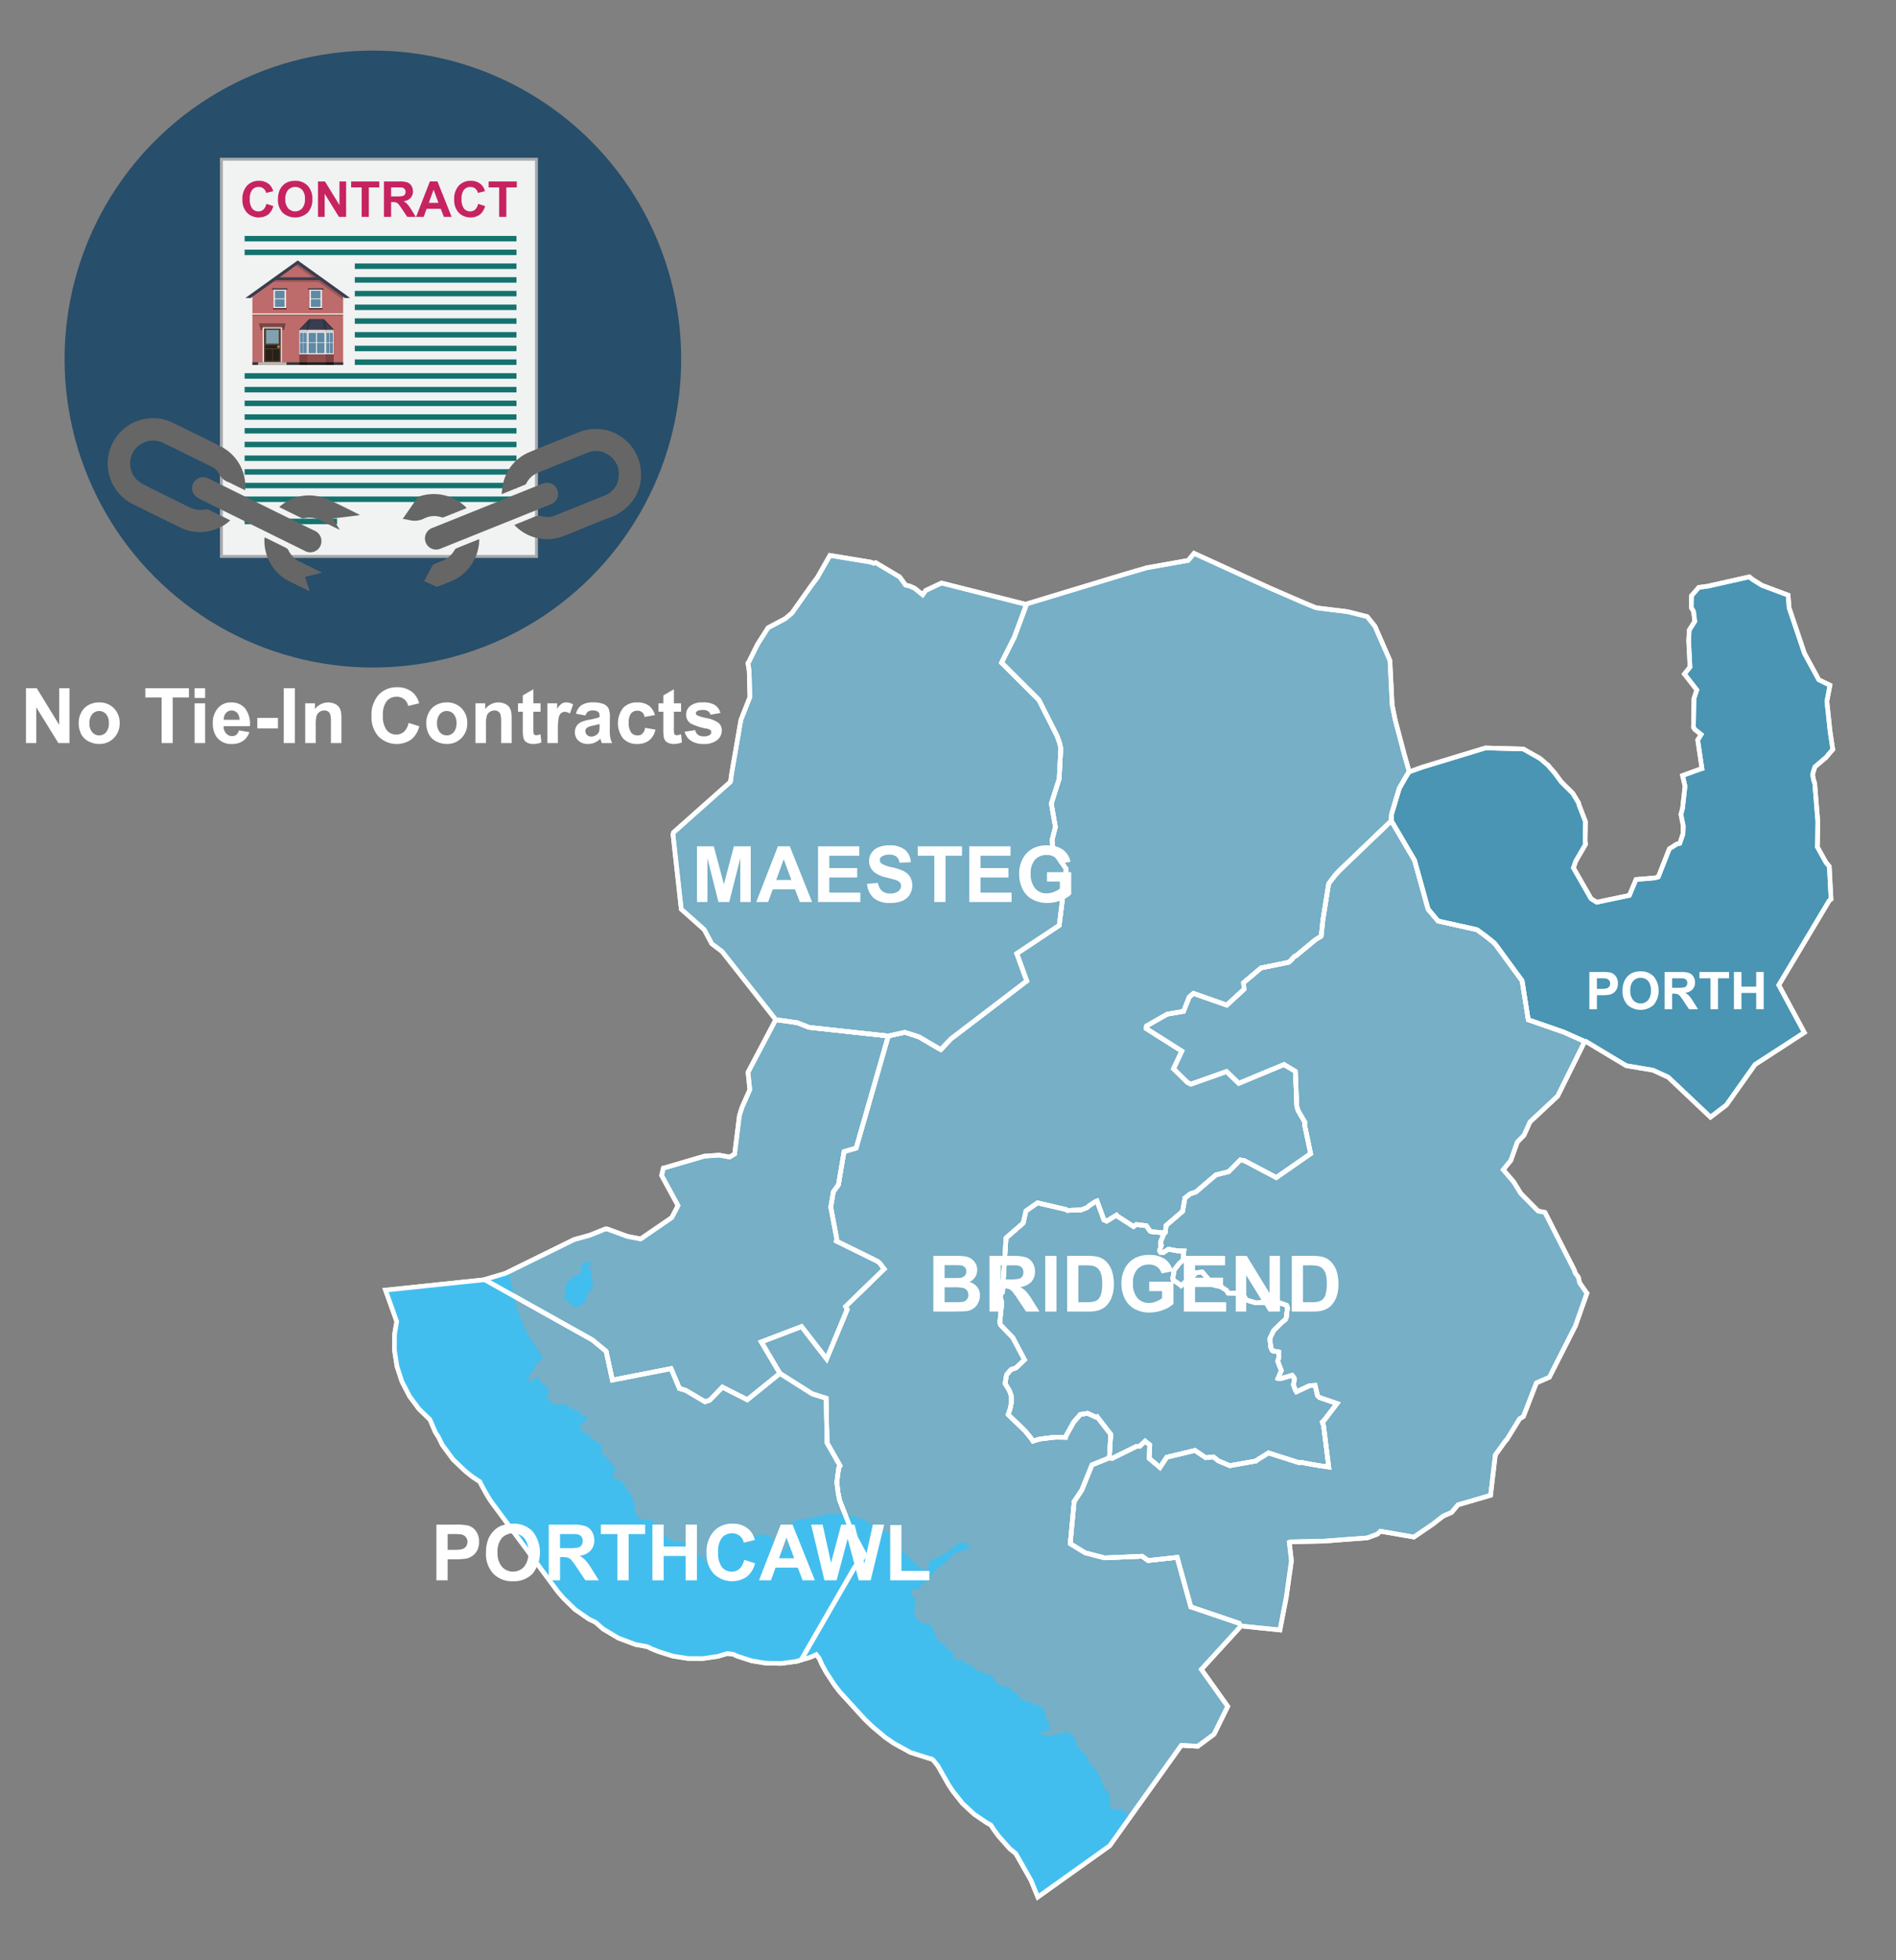 <svg xmlns="http://www.w3.org/2000/svg" xmlns:xlink="http://www.w3.org/1999/xlink" width="300" height="310" viewBox="0 0 300 310"><rect x="0" y="0" width="300" height="310" fill="#808080" stroke="none"/><defs><style>.cls-1,.cls-2,.cls-39{fill:none;}.cls-2{clip-rule:evenodd;}.cls-3{fill:#274e6a;}.cls-4{clip-path:url(#clip-path);}.cls-5{fill:#a7a9ac;}.cls-6{fill:#f1f2f2;}.cls-7{fill:#14736e;}.cls-8{fill:#c62360;}.cls-9{fill:#bd6b6b;}.cls-10,.cls-13,.cls-15,.cls-22,.cls-9{fill-rule:evenodd;}.cls-10{fill:#303838;}.cls-11{fill:#f3ecde;}.cls-12,.cls-13{opacity:0.2;}.cls-14,.cls-15{fill:#3a3d4e;}.cls-16{fill:#724944;}.cls-17{fill:#fff;}.cls-18{fill:#4e3f32;}.cls-19{fill:#81a1ae;}.cls-20{fill:#272019;}.cls-21{fill:#c87e2c;}.cls-22{fill:#c0b9ad;}.cls-23{fill:#683a2d;}.cls-24,.cls-25,.cls-34{fill:#542727;}.cls-24,.cls-26{opacity:0.6;}.cls-25,.cls-27{opacity:0.4;}.cls-28{fill:#cfcfcf;}.cls-29{fill:#dadada;}.cls-30{fill:#e6e6e6;}.cls-31{fill:#f2f2f2;}.cls-32{fill:#5f8aa5;}.cls-33{clip-path:url(#clip-path-2);}.cls-35{fill:#666;}.cls-36{fill:#76afc6;}.cls-36,.cls-37,.cls-39{stroke:#fff;stroke-miterlimit:10;stroke-width:0.723px;}.cls-37{fill:#4995b3;}.cls-38{fill:#42beee;}.cls-40{isolation:isolate;}</style><clipPath id="clip-path"><circle class="cls-1" cx="59.001" cy="56.782" r="48.782"/></clipPath><clipPath id="clip-path-2"><polygon class="cls-2" points="52.878 52.172 47.283 52.172 48.906 50.476 51.256 50.476 52.878 52.172"/></clipPath></defs><g id="Text"><circle class="cls-3" cx="59.001" cy="56.782" r="48.782"/><g class="cls-4"><rect class="cls-5" x="28.313" y="31.43" width="63.289" height="50.319" transform="translate(3.368 116.548) rotate(-90)"/><rect class="cls-6" x="35.262" y="25.408" width="49.392" height="62.362" transform="translate(119.916 113.179) rotate(180)"/><rect class="cls-7" x="56.141" y="41.667" width="25.577" height="0.867"/><rect class="cls-7" x="56.141" y="43.833" width="25.577" height="0.867"/><rect class="cls-7" x="56.141" y="46" width="25.577" height="0.867"/><rect class="cls-7" x="56.141" y="48.166" width="25.577" height="0.867"/><rect class="cls-7" x="38.706" y="82.026" width="14.631" height="0.867"/><rect class="cls-7" x="56.141" y="50.343" width="25.577" height="0.867"/><rect class="cls-7" x="56.141" y="52.51" width="25.577" height="0.867"/><rect class="cls-7" x="56.141" y="54.676" width="25.577" height="0.867"/><rect class="cls-7" x="56.141" y="56.843" width="25.577" height="0.867"/><rect class="cls-7" x="38.706" y="59.02" width="43.012" height="0.867"/><rect class="cls-7" x="38.706" y="61.186" width="43.012" height="0.867"/><rect class="cls-7" x="38.706" y="63.353" width="43.012" height="0.867"/><rect class="cls-7" x="38.706" y="65.519" width="43.012" height="0.867"/><rect class="cls-7" x="38.706" y="37.312" width="43.012" height="0.867"/><rect class="cls-7" x="38.706" y="39.479" width="43.012" height="0.867"/><rect class="cls-7" x="38.706" y="67.696" width="43.012" height="0.867"/><rect class="cls-7" x="38.706" y="69.862" width="43.012" height="0.867"/><rect class="cls-7" x="38.706" y="72.029" width="43.012" height="0.867"/><rect class="cls-7" x="38.706" y="74.196" width="43.012" height="0.867"/><rect class="cls-7" x="38.706" y="76.351" width="43.012" height="0.867"/><rect class="cls-7" x="38.706" y="78.518" width="43.012" height="0.867"/><path class="cls-8" d="M42.144,32.238l1.098.348a2.468,2.468,0,0,1-.84,1.364,2.644,2.644,0,0,1-3.326-.317,2.921,2.921,0,0,1-.719-2.087,3.068,3.068,0,0,1,.723-2.175,2.48,2.48,0,0,1,1.901-.774,2.335,2.335,0,0,1,1.672.608,2.206,2.206,0,0,1,.573,1.032l-1.121.268a1.157,1.157,0,0,0-1.182-.94,1.278,1.278,0,0,0-1.012.447,2.197,2.197,0,0,0-.388,1.45,2.353,2.353,0,0,0,.382,1.515,1.243,1.243,0,0,0,.995.451,1.134,1.134,0,0,0,.776-.287A1.67,1.67,0,0,0,42.144,32.238Z"/><path class="cls-8" d="M43.983,31.53a3.567,3.567,0,0,1,.256-1.438,2.658,2.658,0,0,1,.522-.768,2.183,2.183,0,0,1,.725-.505,3.086,3.086,0,0,1,1.209-.222,2.633,2.633,0,0,1,1.983.768,2.951,2.951,0,0,1,.743,2.139,2.938,2.938,0,0,1-.738,2.125,2.948,2.948,0,0,1-3.962.004A2.897,2.897,0,0,1,43.983,31.53Zm1.166-.038a2.1,2.1,0,0,0,.44,1.444,1.512,1.512,0,0,0,2.228.004,2.142,2.142,0,0,0,.435-1.464,2.103,2.103,0,0,0-.423-1.438,1.566,1.566,0,0,0-2.251.005A2.117,2.117,0,0,0,45.149,31.492Z"/><path class="cls-8" d="M50.317,34.299V28.692h1.101l2.296,3.744V28.692h1.052v5.607H53.63l-2.26-3.657v3.657Z"/><path class="cls-8" d="M57.226,34.299V29.64H55.562v-.948h4.457V29.64h-1.66v4.659Z"/><path class="cls-8" d="M60.753,34.299V28.692h2.383a4.05,4.05,0,0,1,1.306.151,1.286,1.286,0,0,1,.652.537,1.617,1.617,0,0,1,.245.884,1.498,1.498,0,0,1-.371,1.042,1.78,1.78,0,0,1-1.109.518,2.624,2.624,0,0,1,.606.471,6.387,6.387,0,0,1,.645.91l.684,1.094H64.439l-.818-1.22a7.853,7.853,0,0,0-.597-.825.887.887,0,0,0-.34-.233,1.878,1.878,0,0,0-.57-.062h-.23v2.341Zm1.132-3.236h.838a4.341,4.341,0,0,0,1.018-.068.613.613,0,0,0,.317-.237.734.734,0,0,0,.114-.421.673.673,0,0,0-.15-.457.693.693,0,0,0-.427-.22q-.138-.019-.826-.02h-.884Z"/><path class="cls-8" d="M71.463,34.299H70.231l-.489-1.273H67.5l-.463,1.273H65.836l2.185-5.607h1.197Zm-2.085-2.219L68.606,30l-.758,2.081Z"/><path class="cls-8" d="M75.651,32.238l1.098.348a2.468,2.468,0,0,1-.84,1.364,2.644,2.644,0,0,1-3.326-.317,2.921,2.921,0,0,1-.719-2.087,3.068,3.068,0,0,1,.723-2.175,2.48,2.48,0,0,1,1.901-.774,2.335,2.335,0,0,1,1.672.608,2.207,2.207,0,0,1,.573,1.032l-1.121.268a1.157,1.157,0,0,0-1.182-.94,1.278,1.278,0,0,0-1.012.447,2.198,2.198,0,0,0-.388,1.45,2.353,2.353,0,0,0,.382,1.515,1.243,1.243,0,0,0,.995.451,1.134,1.134,0,0,0,.776-.287A1.67,1.67,0,0,0,75.651,32.238Z"/><path class="cls-8" d="M78.982,34.299V29.64h-1.664v-.948h4.457V29.64h-1.66v4.659Z"/><polygon class="cls-9" points="54.293 46.645 47.115 41.521 39.936 46.645 39.936 57.706 54.293 57.706 54.293 46.645"/><polygon class="cls-10" points="54.293 57.706 54.293 57.298 39.936 57.298 39.936 57.706 54.293 57.706 54.293 57.706"/><rect class="cls-11" x="39.681" y="49.55" width="14.866" height="0.199" transform="translate(94.229 99.299) rotate(180)"/><rect class="cls-12" x="39.936" y="49.749" width="14.358" height="0.192" transform="translate(94.229 99.69) rotate(180)"/><path class="cls-13" d="M54.293,46.464l-2.409-1.726h0l-4.735-3.394-.466.559,2.921,2.087c-2.161-.001-6.184-.002-6.276.001l-.785.578h7.823l3.927,2.814Z"/><rect class="cls-14" x="43.447" y="43.852" width="7.335" height="0.428"/><polygon class="cls-15" points="55.394 47.116 47.112 41.184 38.836 47.116 39.652 47.138 47.115 41.789 54.577 47.138 55.394 47.116"/><polygon class="cls-16" points="40.974 51.138 45.208 51.138 45.086 51.61 41.096 51.61 40.974 51.138"/><rect class="cls-17" x="41.583" y="51.797" width="3.015" height="5.517" transform="translate(86.181 109.11) rotate(180)"/><g id="Symbol_9_0_Layer2_0_MEMBER_8_MEMBER_12_MEMBER_0_FILL" data-name="Symbol 9 0 Layer2 0 MEMBER 8 MEMBER 12 MEMBER 0 FILL"><path class="cls-18" d="M44.446,51.932H41.758v5.354h2.688Z"/></g><g id="Symbol_9_0_Layer2_0_MEMBER_8_MEMBER_12_MEMBER_1_MEMBER_1_FILL" data-name="Symbol 9 0 Layer2 0 MEMBER 8 MEMBER 12 MEMBER 1 MEMBER 1 FILL"><path class="cls-19" d="M42.094,52.188V54.34H44.11V52.188Z"/></g><g id="Symbol_9_0_Layer2_0_MEMBER_8_MEMBER_12_MEMBER_2_MEMBER_0_FILL" data-name="Symbol 9 0 Layer2 0 MEMBER 8 MEMBER 12 MEMBER 2 MEMBER 0 FILL"><path class="cls-20" d="M43.052,57.062V55.233H41.986v1.829Z"/></g><g id="Symbol_9_0_Layer2_0_MEMBER_8_MEMBER_12_MEMBER_2_MEMBER_1_FILL" data-name="Symbol 9 0 Layer2 0 MEMBER 8 MEMBER 12 MEMBER 2 MEMBER 1 FILL"><path class="cls-20" d="M44.218,57.062V55.233H43.152v1.829Z"/></g><g id="Symbol_9_0_Layer2_0_MEMBER_8_MEMBER_12_MEMBER_2_MEMBER_1_FILL-2" data-name="Symbol 9 0 Layer2 0 MEMBER 8 MEMBER 12 MEMBER 2 MEMBER 1 FILL"><path class="cls-20" d="M44.217,55.085v-.475H41.986v.475Z"/></g><g id="Symbol_9_0_Layer2_0_MEMBER_8_MEMBER_13_FILL" data-name="Symbol 9 0 Layer2 0 MEMBER 8 MEMBER 13 FILL"><path class="cls-21" d="M44.282,54.84a.192.192,0,0,0-.064-.146.21.21,0,0,0-.302,0,.192.192,0,0,0-.064.146.197.197,0,0,0,.064.151.206.206,0,0,0,.151.064.219.219,0,0,0,.215-.215Z"/></g><polygon class="cls-22" points="40.839 57.706 40.839 57.286 45.341 57.286 45.341 57.706 40.839 57.706 40.839 57.706"/><rect class="cls-23" x="44.714" y="51.61" width="0.254" height="0.578" transform="translate(89.682 103.797) rotate(180)"/><rect class="cls-23" x="41.218" y="51.61" width="0.254" height="0.578" transform="translate(82.69 103.797) rotate(180)"/><rect class="cls-12" x="41.096" y="51.61" width="3.99" height="0.187" transform="translate(86.181 103.406) rotate(180)"/><polygon class="cls-15" points="52.878 52.172 47.283 52.172 48.906 50.476 51.256 50.476 52.878 52.172"/><rect class="cls-24" x="47.36" y="56.033" width="1.286" height="1.264"/><rect class="cls-24" x="51.515" y="56.033" width="1.286" height="1.264"/><rect class="cls-25" x="48.646" y="56.033" width="2.869" height="1.264"/><rect class="cls-26" x="47.36" y="57.297" width="1.286" height="0.409"/><rect class="cls-26" x="51.515" y="57.297" width="1.286" height="0.409"/><rect class="cls-27" x="48.646" y="57.297" width="2.869" height="0.409"/><rect class="cls-28" x="47.36" y="52.172" width="1.286" height="0.293"/><rect class="cls-28" x="51.515" y="52.172" width="1.286" height="0.293"/><rect class="cls-29" x="48.646" y="52.172" width="2.869" height="0.293"/><rect class="cls-30" x="47.36" y="52.465" width="1.286" height="3.568"/><rect class="cls-30" x="51.515" y="52.465" width="1.286" height="3.568"/><rect class="cls-31" x="48.646" y="52.465" width="2.869" height="3.568"/><rect class="cls-32" x="48.822" y="52.634" width="1.182" height="1.512"/><rect class="cls-32" x="50.158" y="52.634" width="1.182" height="1.512"/><rect class="cls-32" x="48.822" y="54.235" width="1.182" height="1.63"/><rect class="cls-32" x="50.158" y="54.235" width="1.182" height="1.63"/><rect class="cls-32" x="47.474" y="52.634" width="0.487" height="1.512"/><rect class="cls-32" x="48.022" y="52.634" width="0.511" height="1.512"/><rect class="cls-32" x="47.474" y="54.235" width="0.487" height="1.63"/><rect class="cls-32" x="48.022" y="54.235" width="0.511" height="1.63"/><rect class="cls-32" x="51.628" y="52.634" width="0.487" height="1.512"/><rect class="cls-32" x="52.177" y="52.634" width="0.511" height="1.512"/><rect class="cls-32" x="51.628" y="54.235" width="0.487" height="1.63"/><rect class="cls-32" x="52.177" y="54.235" width="0.511" height="1.63"/><g class="cls-33"><polygon class="cls-12" points="52.996 52.06 51.564 50.564 51.564 50.564 51.564 50.393 51.407 50.393 51.388 50.27 51.296 50.284 51.078 50.056 50.844 50.28 50.951 50.393 49.21 50.393 49.318 50.28 49.083 50.056 48.865 50.284 48.773 50.27 48.755 50.393 48.707 50.393 48.707 50.45 47.166 52.06 47.4 52.284 48.668 50.96 48.47 52.253 48.791 52.302 49.057 50.564 51.105 50.564 51.371 52.302 51.692 52.253 51.494 50.96 52.761 52.284 52.996 52.06"/></g><rect class="cls-31" x="43.283" y="45.796" width="1.975" height="2.934" transform="translate(88.542 94.526) rotate(180)"/><rect class="cls-32" x="43.499" y="45.979" width="1.536" height="1.224"/><rect class="cls-32" x="43.499" y="47.322" width="1.536" height="1.224"/><rect class="cls-14" x="43.051" y="45.582" width="2.441" height="0.214" transform="translate(88.542 91.378) rotate(180)"/><rect class="cls-34" x="43.205" y="48.73" width="2.132" height="0.196" transform="translate(88.542 97.656) rotate(180)"/><rect class="cls-31" x="48.97" y="45.796" width="1.975" height="2.934" transform="translate(99.916 94.526) rotate(180)"/><rect class="cls-32" x="49.186" y="45.979" width="1.536" height="1.224"/><rect class="cls-32" x="49.186" y="47.322" width="1.536" height="1.224"/><rect class="cls-14" x="48.738" y="45.582" width="2.441" height="0.214" transform="translate(99.916 91.378) rotate(180)"/><rect class="cls-34" x="48.892" y="48.73" width="2.132" height="0.196" transform="translate(99.916 97.656) rotate(180)"/></g><path class="cls-35" d="M36.429,82.286a6.178,6.178,0,0,1-2.042,1.3,7.058,7.058,0,0,1-5.965-.211Q24.754,81.58,21.097,79.763a7.169,7.169,0,1,1,6.309-12.875c2.47,1.207,4.95,2.395,7.394,3.655a7.042,7.042,0,0,1,4.012,6.573c.002.117-.012.234-.022.415-.614-.299-1.197-.581-1.778-.866-.248-.121-.489-.258-.742-.369a2.654,2.654,0,0,1-1.592-1.344,2.664,2.664,0,0,0-1.356-1.222c-2.512-1.241-5.02-2.489-7.542-3.709a3.639,3.639,0,0,0-4.477,5.457,4.01,4.01,0,0,0,1.286,1.073c2.483,1.268,4.991,2.487,7.495,3.715a3.713,3.713,0,0,0,2.348.298,1.17,1.17,0,0,1,.665.087C34.199,81.173,35.289,81.723,36.429,82.286Z"/><path class="cls-35" d="M50.446,86.726a1.779,1.779,0,0,1-2.294.351q-3.095-1.528-6.191-3.054-5.165-2.546-10.327-5.099a2.733,2.733,0,0,1-.85-.616,1.707,1.707,0,0,1-.003-2.184,1.724,1.724,0,0,1,2.135-.481c1.362.656,2.716,1.33,4.072,1.999,4.234,2.087,8.458,4.193,12.706,6.25A1.801,1.801,0,0,1,50.446,86.726Z"/><path class="cls-35" d="M44.178,80.196a6.968,6.968,0,0,1,7.162-1.41c1.898.715,3.687,1.72,5.524,2.595l-.016.1-4.216.52,1.079,1.694-.037.059c-.305-.147-.611-.291-.914-.44q-1.062-.522-2.123-1.048a3.679,3.679,0,0,0-2.496-.308.581.581,0,0,1-.34.01C46.617,81.398,45.44,80.816,44.178,80.196Z"/><path class="cls-35" d="M50.952,90.578l-2.674.651.74,2.296c-1.124-.555-2.17-1.067-3.212-1.585a6.986,6.986,0,0,1-3.134-3.064,7.195,7.195,0,0,1-.82-3.883c.123.046.218.073.305.115,1.05.516,2.101,1.029,3.144,1.558a.805.805,0,0,1,.337.346,3.763,3.763,0,0,0,1.798,1.809c1.063.518,2.121,1.047,3.181,1.572C50.709,90.44,50.797,90.493,50.952,90.578Z"/><path class="cls-35" d="M100.759,78.158A7.869,7.869,0,0,1,96.195,81.96c-1.127.405-2.226.887-3.337,1.334-1.197.481-2.385.988-3.594,1.438A7.077,7.077,0,0,1,81.75,83.375c-.117-.099-.221-.213-.373-.361l2.385-.961c.171-.069.347-.128.512-.208a2.01,2.01,0,0,1,1.615-.17,2.894,2.894,0,0,0,1.972-.176c2.604-1.04,5.211-2.075,7.804-3.142a3.402,3.402,0,0,0,2.235-3.046A3.549,3.549,0,0,0,96.22,71.91a3.368,3.368,0,0,0-3.213-.325c-2.646,1.041-5.282,2.108-7.917,3.18a3.518,3.518,0,0,0-1.775,1.619.573.573,0,0,1-.217.26c-1.203.495-2.412.977-3.727,1.506a16.268,16.268,0,0,1,.242-1.691,6.927,6.927,0,0,1,4.152-4.952c2.62-1.104,5.269-2.141,7.912-3.19a6.949,6.949,0,0,1,4.073-.32,2.284,2.284,0,0,0,.307.024l1.335.49a3.443,3.443,0,0,0,.284.199,7.055,7.055,0,0,1,3.671,5.224,8.123,8.123,0,0,1-.1,2.877Z"/><path class="cls-35" d="M87.157,76.454a1.757,1.757,0,0,1,.046,3.276c-1.192.493-2.392.966-3.588,1.446q-6.942,2.79-13.884,5.577a1.763,1.763,0,1,1-1.283-3.279q4.471-1.791,8.938-3.592,4.157-1.671,8.314-3.345A1.903,1.903,0,0,1,87.157,76.454Z"/><path class="cls-35" d="M75.829,85.29A7.23,7.23,0,0,1,74.49,89.443a6.907,6.907,0,0,1-2.994,2.424c-.701.299-1.412.575-2.122.853a.502.502,0,0,1-.333.037c-.639-.269-1.27-.558-1.933-.854.466-.869.907-1.701,1.363-2.526a.582.582,0,0,1,.281-.194c.362-.155.728-.305,1.097-.444a3.838,3.838,0,0,0,2.066-1.74.675.675,0,0,1,.299-.281c1.143-.47,2.291-.927,3.438-1.386A1.506,1.506,0,0,1,75.829,85.29Z"/><path class="cls-35" d="M63.716,82.065c.814-1.167,1.592-2.287,2.377-3.4a.567.567,0,0,1,.259-.164,7.259,7.259,0,0,1,7.396,1.734.644.644,0,0,1,.064.124c-1.214.488-2.419.977-3.629,1.453a.557.557,0,0,1-.338-.011,3.537,3.537,0,0,0-2.655.155,3.332,3.332,0,0,1-2.467.278A9.624,9.624,0,0,0,63.716,82.065Z"/><path class="cls-17" d="M4.109,117.511V108.833H5.814l3.552,5.795V108.833h1.627v8.678H9.235l-3.498-5.658v5.658Z"/><path class="cls-17" d="M12.449,114.279a3.399,3.399,0,0,1,.408-1.605,2.808,2.808,0,0,1,1.157-1.184,3.432,3.432,0,0,1,1.672-.408,3.142,3.142,0,0,1,2.339.926,3.203,3.203,0,0,1,.911,2.341,3.241,3.241,0,0,1-.92,2.365,3.114,3.114,0,0,1-2.317.938,3.644,3.644,0,0,1-1.648-.391,2.675,2.675,0,0,1-1.193-1.145A3.818,3.818,0,0,1,12.449,114.279Zm1.705.089a2.081,2.081,0,0,0,.443,1.432,1.452,1.452,0,0,0,2.188,0,2.11,2.11,0,0,0,.44-1.444,2.071,2.071,0,0,0-.44-1.42,1.452,1.452,0,0,0-2.188,0A2.082,2.082,0,0,0,14.154,114.368Z"/><path class="cls-17" d="M25.572,117.511v-7.21H22.998V108.833h6.896v1.468H27.324v7.21Z"/><path class="cls-17" d="M30.793,110.372V108.833h1.663v1.539Zm0,7.139v-6.286h1.663v6.286Z"/><path class="cls-17" d="M37.801,115.51l1.657.278a2.719,2.719,0,0,1-1.01,1.389,2.964,2.964,0,0,1-1.726.475,2.812,2.812,0,0,1-2.427-1.071,3.598,3.598,0,0,1-.621-2.166,3.472,3.472,0,0,1,.816-2.447,2.691,2.691,0,0,1,2.066-.885,2.793,2.793,0,0,1,2.214.926,4.104,4.104,0,0,1,.775,2.838H35.38a1.678,1.678,0,0,0,.402,1.151,1.258,1.258,0,0,0,.959.412,1.013,1.013,0,0,0,.656-.214A1.311,1.311,0,0,0,37.801,115.51Zm.095-1.681a1.606,1.606,0,0,0-.373-1.098,1.2,1.2,0,0,0-1.764.021,1.532,1.532,0,0,0-.35,1.077Z"/><path class="cls-17" d="M40.713,115.196v-1.663H43.981v1.663Z"/><path class="cls-17" d="M44.898,117.511V108.833H46.65v8.678Z"/><path class="cls-17" d="M54.025,117.511H52.362v-3.208a4.951,4.951,0,0,0-.106-1.317.928.928,0,0,0-.347-.465.988.988,0,0,0-.577-.165,1.339,1.339,0,0,0-.775.236,1.197,1.197,0,0,0-.471.628,5.419,5.419,0,0,0-.127,1.444v2.847H48.295v-6.286H49.84v.924a2.577,2.577,0,0,1,3.078-.867,1.687,1.687,0,0,1,.689.506,1.842,1.842,0,0,1,.325.698,5.178,5.178,0,0,1,.092,1.119Z"/><path class="cls-17" d="M64.644,114.32l1.698.539a3.812,3.812,0,0,1-1.299,2.109,4.087,4.087,0,0,1-5.147-.491,4.52,4.52,0,0,1-1.112-3.228,4.742,4.742,0,0,1,1.119-3.365,3.834,3.834,0,0,1,2.941-1.198,3.612,3.612,0,0,1,2.587.941,3.426,3.426,0,0,1,.888,1.599l-1.734.414a1.793,1.793,0,0,0-1.829-1.456,1.976,1.976,0,0,0-1.565.692,3.398,3.398,0,0,0-.601,2.244,3.64,3.64,0,0,0,.592,2.344,1.921,1.921,0,0,0,1.539.698,1.75,1.75,0,0,0,1.201-.444A2.582,2.582,0,0,0,64.644,114.32Z"/><path class="cls-17" d="M67.45,114.279a3.397,3.397,0,0,1,.408-1.605,2.808,2.808,0,0,1,1.157-1.184,3.433,3.433,0,0,1,1.672-.408,3.142,3.142,0,0,1,2.339.926,3.203,3.203,0,0,1,.911,2.341,3.241,3.241,0,0,1-.92,2.365,3.114,3.114,0,0,1-2.317.938,3.644,3.644,0,0,1-1.648-.391,2.675,2.675,0,0,1-1.193-1.145A3.817,3.817,0,0,1,67.45,114.279Zm1.705.089a2.08,2.08,0,0,0,.443,1.432,1.452,1.452,0,0,0,2.188,0,2.11,2.11,0,0,0,.441-1.444,2.071,2.071,0,0,0-.441-1.42,1.452,1.452,0,0,0-2.188,0A2.082,2.082,0,0,0,69.155,114.368Z"/><path class="cls-17" d="M80.957,117.511H79.294v-3.208a4.951,4.951,0,0,0-.106-1.317.928.928,0,0,0-.347-.465.988.988,0,0,0-.577-.165,1.339,1.339,0,0,0-.775.236,1.197,1.197,0,0,0-.471.628,5.413,5.413,0,0,0-.127,1.444v2.847H75.228v-6.286h1.545v.924a2.577,2.577,0,0,1,3.078-.867,1.687,1.687,0,0,1,.689.506,1.842,1.842,0,0,1,.325.698,5.178,5.178,0,0,1,.092,1.119Z"/><path class="cls-17" d="M85.527,111.225v1.326H84.39v2.533a6.356,6.356,0,0,0,.032.896.366.366,0,0,0,.148.21.467.467,0,0,0,.281.083,2.154,2.154,0,0,0,.669-.159l.142,1.29a3.299,3.299,0,0,1-1.313.248,2.088,2.088,0,0,1-.811-.15,1.181,1.181,0,0,1-.529-.391,1.554,1.554,0,0,1-.234-.648,8.154,8.154,0,0,1-.053-1.172v-2.74h-.764v-1.326h.764v-1.249l1.669-.971v2.22Z"/><path class="cls-17" d="M88.273,117.511H86.61v-6.286h1.545v.894a2.674,2.674,0,0,1,.714-.834,1.304,1.304,0,0,1,.719-.201,2.109,2.109,0,0,1,1.095.314l-.515,1.45a1.46,1.46,0,0,0-.781-.273.923.923,0,0,0-.592.192,1.313,1.313,0,0,0-.382.695,9.868,9.868,0,0,0-.14,2.107Z"/><path class="cls-17" d="M92.642,113.143l-1.51-.273a2.354,2.354,0,0,1,.876-1.35,3.208,3.208,0,0,1,1.847-.438,3.999,3.999,0,0,1,1.658.263,1.652,1.652,0,0,1,.766.669,3.423,3.423,0,0,1,.223,1.489l-.018,1.941a6.803,6.803,0,0,0,.079,1.222,3.604,3.604,0,0,0,.299.844H95.216c-.043-.11-.097-.274-.159-.491-.028-.099-.048-.164-.059-.195a2.99,2.99,0,0,1-.911.621,2.603,2.603,0,0,1-1.036.207,2.141,2.141,0,0,1-1.53-.526,1.751,1.751,0,0,1-.56-1.332,1.788,1.788,0,0,1,.255-.95,1.665,1.665,0,0,1,.713-.639,5.557,5.557,0,0,1,1.323-.388,9.14,9.14,0,0,0,1.616-.408v-.166a.86.86,0,0,0-.237-.684,1.413,1.413,0,0,0-.894-.204,1.185,1.185,0,0,0-.692.175A1.209,1.209,0,0,0,92.642,113.143Zm2.226,1.35a10.331,10.331,0,0,1-1.013.254,3.047,3.047,0,0,0-.905.29.695.695,0,0,0-.325.586.815.815,0,0,0,.26.605.908.908,0,0,0,.663.254,1.442,1.442,0,0,0,.858-.296,1.041,1.041,0,0,0,.396-.55,3.259,3.259,0,0,0,.066-.812Z"/><path class="cls-17" d="M103.622,113.083l-1.64.296a1.19,1.19,0,0,0-.376-.739,1.135,1.135,0,0,0-.761-.249,1.242,1.242,0,0,0-.991.43,2.193,2.193,0,0,0-.37,1.435,2.542,2.542,0,0,0,.376,1.581,1.233,1.233,0,0,0,1.009.461,1.12,1.12,0,0,0,.775-.269,1.621,1.621,0,0,0,.427-.927l1.634.278a2.902,2.902,0,0,1-.978,1.699,3.022,3.022,0,0,1-1.936.573,2.876,2.876,0,0,1-2.198-.87,3.962,3.962,0,0,1,.003-4.832,2.921,2.921,0,0,1,2.226-.867,3.033,3.033,0,0,1,1.826.494A2.739,2.739,0,0,1,103.622,113.083Z"/><path class="cls-17" d="M107.765,111.225v1.326h-1.137v2.533a6.381,6.381,0,0,0,.032.896.366.366,0,0,0,.148.21.467.467,0,0,0,.281.083,2.154,2.154,0,0,0,.669-.159l.142,1.29a3.299,3.299,0,0,1-1.313.248,2.088,2.088,0,0,1-.811-.15,1.18,1.18,0,0,1-.529-.391,1.554,1.554,0,0,1-.234-.648,8.154,8.154,0,0,1-.053-1.172v-2.74h-.764v-1.326h.764v-1.249l1.669-.971v2.22Z"/><path class="cls-17" d="M108.334,115.717l1.669-.254a1.219,1.219,0,0,0,.433.736,1.456,1.456,0,0,0,.911.252,1.65,1.65,0,0,0,.971-.236.527.527,0,0,0,.219-.444.436.436,0,0,0-.118-.314,1.317,1.317,0,0,0-.557-.219,8.992,8.992,0,0,1-2.551-.811,1.619,1.619,0,0,1-.746-1.415,1.746,1.746,0,0,1,.645-1.373,3.017,3.017,0,0,1,2.001-.556,3.492,3.492,0,0,1,1.918.42,2.145,2.145,0,0,1,.863,1.243l-1.568.29a.969.969,0,0,0-.382-.562,1.398,1.398,0,0,0-.802-.195,1.81,1.81,0,0,0-.941.184.395.395,0,0,0-.189.337.366.366,0,0,0,.166.302,6.206,6.206,0,0,0,1.554.468,4.619,4.619,0,0,1,1.855.74,1.537,1.537,0,0,1,.521,1.237,1.898,1.898,0,0,1-.723,1.485,3.197,3.197,0,0,1-2.137.621,3.502,3.502,0,0,1-2.033-.52A2.398,2.398,0,0,1,108.334,115.717Z"/></g><g id="Layer_2" data-name="Layer 2"><g id="districtpaths"><path id="CF-31_districtpath" data-name="CF-31 districtpath" class="cls-36" d="M179.37,193.974l.428-.325,1.572.186.619.872.108.061,2.12.224-.56,1.373-.005.453.102.133-.28.833.139.248.501.02.761-.507,1.412.263,1.042.026-.047.316-.091,1.135-.577.509-.813,1.023-.227,1.328.034.212.054.091,1.097.742.11.118,2.058-1.701.045-.291.084-.018,1.17-.129,1.351,1.558.202.097.261.389.046.043,1.087.223.879.578.274.441,1.52.015.684-.18.624,1.243,1.538.458,3.377-.168.117.066,1.386.492.112.32.054.132-.113.537-.08.886-.178.407-.536.425-1.308,1.288-.603,1.27.163,1.411.17.39.088.118.032.022.961.172.002,1.01-.124.246-.04.209.563,1.487-.53,1.251.011.005.373.027,1.86-.54.302.377.053.242-.14.895.307.852.136.174.03.058,2.072-.962.877-.043.385,1.625.308.291,2.775.949-1.987,2.591-.344.357.198.54.824,6.555-1.402-.195-1.726-.295-1.293-.261-.257.072-4.861-1.552-1.875,1.171-.097.108-4.146.74-1.813-.766-.792-.632-1.195.142-1.717-1.156-4.462,1.077-1.077,1.618-1.703-1.434-.009-.026.105-2.107-.749-.587-.863.807-.459-.008-3.92,1.933-.206-.068-.207-.025.228-3.719-2.162-2.79-.179.068-1.335-.597-1.135.168-1.057,1.225-1.227,2.205-.043.195-1.394-.025-.542.029-2.132.259-1.103.333-.275-.426-1.007-1.223-2.645-2.541.319-.93.183-.935-.017-1.111-.29-.828-.678-1.102.222-1.378.691-.829.798-.273,1.36-1.281-1.844-3.498-1.958-2.036-.113-.333.33-3.168-.249-.924.114-.459.248-.297.546-8.556,2.719-2.358.433-1.909,1.826-1.292,4.537,1.059.171.144.001,0,2.23-.092.944-.375.359-.325.878-.569.303-.133,1.099,3.001.431.18,1.55-.942.099.127Z"/><path id="CF-32_districtpath" data-name="CF-32 districtpath" class="cls-36" d="M159.517,223.712l2.645,2.541,1.007,1.223.275.426,1.103-.333,2.132-.259.542-.029,1.394.025.043-.195,1.227-2.205,1.057-1.225,1.135-.168,1.335.597.179-.068,2.162,2.79-.228,3.719-2.743,1.107-1.598,3.957-1.261,1.903.026.132-.609,6.457,2.367,1.455,3.076.796,5.921-.258.953.677,4.604-.496,2.163,7.826,7.628,2.594.322.431-6.282,6.869,4.172,5.854-2.17,4.403-2.574,1.906-2.606-.147-11.337,15.879L164.212,300l-1.077-2.631-2.411-4.251-.942-.756-1.714-1.926-.817-1.089-.455-.724-.695-.396-1.961-1.325-1.828-1.693-1.471-1.854-.7-1.035-1.774-3.112-.754-.915-.309-.175-.233-.027-3.01-.959-2.63-1.446-1.31-.896-1.895-1.587-.409-.366-.752-.721-.383-.393-3.808-4.173-.807-1.041-1.365-2.088-.629-1.157-.439-.99-.026-.024-.449-.594-.906.417-1.487.431,8.476-14.677,1.612-1.874-2.228-4.159-1.783-4.534-.242-1.222-.199-1.647.31-2.288.212-.298-2.062-3.615-.15-7.067-2.184-.686-5.127-3.24-2.948-4.979,6.375-2.431,3.964,5.117,3.256-7.812-.251-.48,6.102-5.925-.69-.907-.343-.296-6.535-3.216.051-.407-.936-4.954.407-2.424.803-1.109.89-5.25,1.914-.559,5.086-17.724,2.628-.583,2.222.717,3.429,2.01.035.006,1.601-1.695,12-9.154-1.58-4.336,6.717-4.458,1.11-8.91L166.642,134.46l-.175-1.616.523-2.049-.645-3.718,1.245-3.904.256-4.803-.184-.854-.403-1.121-2.88-5.7-5.909-5.897,2.032-4.042,1.91-5.158.052-.102,15.02-4.549,3.965-1.159,6.554-1.166.931-1.118,11.945,5.465,5.541,2.404,1.831.748,4.938.603,3.137.788,1.233,1.533,2.379,5.446.033.865.305,6.123.383,1.898.122.557,1.375,5.221.82,2.875-.497.768-1.079,1.889L220.2,128.708l-.021.12-.03.966-8.256,7.915-.609.654-1.043,1.373-.045.248-.884,5.568-.262,2.498-.93.576-3.018,2.499-.306.143-.504.573-.368.335-4.386.896-2.77,2.334.073,1.037-2.727,2.512L188.838,157.1l-.671.577-.898,2.264-2.578.445-3.279,1.864-.065.397,5.652,3.573-1.318,2.801,2.2,2.15.558.272,5.637-1.994,1.934,1.868,7.157-2.97,1.806,1.079.213,5.442.022.149.204.634,1.069,1.85-.072.318.975,4.622-5.437,3.78-5.085-2.684-.607-.098-1.834,1.846-2.033.521-3.152,2.689-.895.298-.846.659-.369,2.099-2.61,2.248-.146,1.109-.153.082-2.12-.224-.108-.061-.619-.872-1.572-.186-.428.325-2.611-1.683-.099-.127-1.55.942-.431-.18-1.099-3.001-.303.133-.878.569-.359.325-.944.375-2.23.092-.001,0-.171-.144-4.537-1.059-1.826,1.292-.433,1.909-2.719,2.358-.546,8.556-.248.297-.114.459.249.924-.33,3.168.113.333,1.958,2.036,1.844,3.498-1.36,1.281-.798.273-.691.829-.222,1.378.678,1.102.29.828.017,1.111-.183.935Z"/><path id="CF-33_districtpath" data-name="CF-33 districtpath" class="cls-36" d="M132.334,196.266l6.535,3.216.343.296.69.907-6.102,5.925.251.48-3.256,7.812-3.964-5.117-6.375,2.431,2.948,4.979-5.159,4.169-3.935-1.994-2.003,2.062-.751.249-3.09-1.821-.957-.273-1.333-3.149-9.283,1.816-.989-4.563L93.73,211.903,76.7,202.379l.227-.1,3.039-.906,10.871-5.345,2.485-.689,2.425-.977.334-.011,3.172,1.165,2.112.412,4.927-3.374.987-1.896-2.59-4.765.265-1.162.105-.019,6.396-1.874,2.344-.16,1.659.295.779-.478.756-6.066.411-1.312,1.238-2.787-.288-2.757,4.385-8.317,3.405.482,1.868.738,12.538,1.363-5.086,17.724-1.914.559-.89,5.25-.803,1.109-.407,2.424.936,4.954Z"/><path id="CF-34_districtpath" data-name="CF-34 districtpath" class="cls-36" d="M118.652,110.246l-.109-4.129-.198-1.256.125-.155,1.383-2.796,1.678-2.634,2.753-1.461,1.022-.87,3.159-4.462.868-1.156,1.988-3.494,6.447,1.058.461.188.327-.099,3.796,2.261.944,1.301.618.128.807.357,1.269,1.031.483-.683,2.504-1.171,13.433,3.391-1.91,5.158-2.032,4.042,5.909,5.897,2.88,5.7.403,1.121.184.854-.256,4.803-1.245,3.904.645,3.718-.523,2.049.175,1.616,2.069,2.975-1.11,8.91-6.717,4.458,1.58,4.336-12,9.154-1.601,1.695-.035-.006-3.429-2.01-2.222-.717-2.628.583-12.538-1.363-1.868-.738-3.405-.482-8.482-10.77-1.629-1.23-1.193-2.233-3.638-3.233-1.31-11.821.077-.314,8.976-7.972.049-.088.202-1.405,1.442-8.335Z"/><path id="CF-35_districtpath" data-name="CF-35 districtpath" class="cls-36" d="M207.12,231.507l1.726.295,1.402.195-.824-6.555-.198-.54.344-.357,1.987-2.591-2.775-.949-.308-.291-.385-1.625-.877.043-2.072.962-.03-.058-.136-.174-.307-.852.14-.895-.053-.242-.302-.377-1.86.54-.373-.027-.011-.005.53-1.251-.563-1.487.04-.209.124-.246-.002-1.01-.961-.172-.032-.022-.088-.118-.17-.39-.163-1.411.603-1.27,1.308-1.288.536-.425.178-.407.08-.886.113-.537-.054-.132-.112-.32-1.386-.492-.117-.066-3.377.168-1.538-.458-.624-1.243-.684.18-1.52-.015-.274-.441-.879-.578-1.087-.223-.046-.043-.261-.389-.202-.097-1.351-1.558-1.17.129-.084.018-.045.291L186.87,203.31l-.11-.118-1.097-.742-.054-.091-.034-.212.227-1.328.813-1.023.577-.509.091-1.135.047-.316-1.042-.026-1.412-.263-.761.507-.501-.02-.139-.248.28-.833-.102-.133.005-.453.56-1.373.153-.082.146-1.109,2.61-2.248.369-2.099.846-.659.895-.298,3.152-2.689,2.033-.521,1.834-1.846.607.098,5.085,2.684,5.437-3.78-.975-4.622.072-.318-1.069-1.85-.204-.634-.022-.149-.213-5.442-1.806-1.079-7.157,2.97-1.934-1.868-5.637,1.994-.558-.272-2.2-2.15,1.318-2.801-5.652-3.573.065-.397,3.279-1.864,2.578-.445.898-2.264.671-.577,5.277,1.855,2.727-2.512-.073-1.037,2.77-2.334,4.386-.896.368-.335.504-.573.306-.143,3.018-2.499.93-.576.262-2.498.884-5.568.045-.248,1.043-1.373.609-.654,8.256-7.915,3.675,6.267,2.144,7.732,1.585,1.866,6.138,1.365,1.385,1.01,1.278,1.025.23.235,4.256,5.807.975,6.169,5.57,1.933,3.361,1.498-4.288,8.637-4.374,4.088-.935,2.088-1.062,1.085-1.027,2.903-1.208,1.473,1.669,1.947,1.098,1.792,2.757,2.792,1.075.218,4.684,9.193.089.375.52.675.196.887,1.157,1.663-1.819,5.146-4.128,8.137-2.047.89-2.059,5.317-.597.361-2.001,3.249-.256.272-1.588,2.195-.754,6.384-5.16,1.506-.994,1.196-1.304.559-1.709,1.321-2.966,2.018-5.295-.918-.484.457-1.587.592-6.947.515-5.224.115-.178.072.342,2.936-.819,5.78-.998,5.15-6.15-.632-.322-.431-7.628-2.594-2.163-7.826-4.604.496-.953-.677-5.921.258-3.076-.796-2.367-1.455.609-6.457-.026-.132,1.261-1.903,1.598-3.957,2.743-1.107.207.025.206.068,3.92-1.933.459.008.863-.807.749.587-.105,2.107.009.026,1.703,1.434,1.077-1.618,4.462-1.077,1.717,1.156,1.195-.142.792.632,1.813.766,4.146-.74.097-.108,1.875-1.171,4.861,1.552.257-.072Z"/><path id="CF-36_districtpath" data-name="CF-36 districtpath" class="cls-36" d="M61,204.024l15.7-1.646,17.03,9.524,2.173,1.789.989,4.563,9.283-1.816,1.333,3.149.957.273,3.09,1.821.751-.249,2.003-2.062,3.935,1.994,5.159-4.169,5.127,3.24,2.184.686.15,7.067,2.062,3.615-.212.298-.31,2.288.199,1.647.242,1.222,1.783,4.534,2.228,4.159-1.612,1.874-8.476,14.677-.852.247-2.293.307-2.435-.039-2.282-.381-2.316-.754-.519-.26-.01-.001-.978-.131-1.504.452-2.411.346-2.314-.016-2.406-.379-2.207-.696-1.134-.453-.704-.344-1.852-.338-2.734-1.028-2.381-1.425-1.231-1.075-.991-.468-2.198-1.522-1.824-1.767-.883-1.009L77.73,237.481l-.569-.881-.969-1.737-.263-.551-.106-.057-1.057-.701-1.119-.892-1.962-1.867-1.692-2.294-.628-1.268-.49-.767-.835-1.959-1.744-1.691-1.49-2.005-1.209-2.334-.777-2.373-.406-2.596.017-2.497.344-2.026Z"/><path id="CF-39_districtpath" data-name="CF-39 districtpath" class="cls-37" d="M269.17,116.156l-1.031-.818-.156-.305-.03-.033.078-4.53.45-1.367-1.959-2.509.88-1.107-.211-4.214.098-1.636.867-1.365-.184-1.571-.36-.594.025-1.888,1.16-1.327,1.404-.188,6.597-1.482.428.364,1.55.976,4.16,1.561.147,1.997,2.435,7.215,2.27,4.171,1.766.861-.491,2.557.504,4.727L290,118.533l-.448.492-.592.729-1.798,1.523-.36,1.203.145.794.194.627.485,5.963-.048,3.729-.039.311,1.398,2.514.509.593.273,5.198-.3.248-7.965,13.329,4.043,7.503-7.805,5.068-4.529,6.39-2.52,1.924-6.678-6.318-2.423-1.109-4.226-.712-6.407-3.844-.165.01-3.361-1.498-5.57-1.933-.975-6.169-4.256-5.807-.23-.235-1.278-1.025-1.385-1.01-6.138-1.365-1.585-1.866-2.144-7.732-3.675-6.267.03-.966.021-.12,1.205-4.022,1.079-1.889.497-.768.172-.022,1.948-.695,9.943-3.024,5.989.167,2.636,1.487,1.313,1.121.447.538.566.639,1.016,1.379,1.844,1.835.919,1.518.081.338,1.007,2.611-.045,3.088.067.513-1.541,2.643-.381,1.084,2.764,4.834.127.109.797.495,5.159-1.08,1.058-2.521,3.016-.245.51-.168,1.743-4.429,1.167-.745.483-.124.506-1.48.043-1.285-.366-1.831.256-.937.394-3.507-.396-1.682,3.047-1.109.026-.006-.668-4.511Z"/></g><polygon class="cls-38" points="77.161 236.6 76.676 235.732 77.161 236.6 77.73 237.482 83.019 244.626 77.73 237.481 77.161 236.6"/><polygon class="cls-38" points="75.533 234.064 75.822 234.256 75.858 234.275 75.822 234.256 75.533 234.064"/><polygon class="cls-38" points="67.471 223.956 68.041 224.508 68.458 225.488 68.041 224.508 67.471 223.956"/><polygon class="cls-38" points="92.115 255.307 93.214 256.068 93.544 256.224 93.214 256.068 92.115 255.307"/><polygon class="cls-38" points="88.59 252.091 89.192 252.779 90.402 253.951 89.192 252.779 88.59 252.091"/><polygon class="cls-38" points="80.44 201.139 80.286 201.215 80.44 201.139 80.44 201.139"/><polygon class="cls-38" points="63.597 218.478 62.82 216.105 63.597 218.478 64.807 220.812 65.303 221.48 64.807 220.812 63.597 218.478"/><polygon class="cls-38" points="95.435 257.612 95.025 257.253 95.435 257.612 97.817 259.037 100.551 260.065 97.817 259.037 95.435 257.612"/><polygon class="cls-38" points="62.776 208.986 62.432 211.011 62.776 208.986 62.776 208.986"/><polygon class="cls-38" points="157.024 288.985 157.252 289.347 157.602 289.814 157.252 289.347 157.024 288.985"/><polygon class="cls-38" points="149.256 280.764 150.143 282.32 150.698 283.141 150.143 282.32 149.256 280.764"/><polygon class="cls-38" points="158.976 291.455 159.782 292.362 160.253 292.74 159.782 292.362 158.976 291.455"/><polygon class="cls-38" points="104.241 261.199 103.918 261.07 104.241 261.199 106.448 261.895 107.651 262.084 106.448 261.895 104.241 261.199"/><polygon class="cls-38" points="147.306 278.117 147.073 278.09 147.306 278.117 147.615 278.292 147.9 278.638 147.615 278.292 147.306 278.117"/><polygon class="cls-38" points="161.929 295.244 163.135 297.369 163.673 298.685 163.135 297.369 161.929 295.244"/><polygon class="cls-38" points="116.07 261.623 116.589 261.883 118.133 262.385 116.589 261.883 116.07 261.623"/><polygon class="cls-38" points="125.915 262.751 123.622 263.057 123.622 263.057 125.915 262.751 126.767 262.504 127.759 262.216 126.767 262.504 125.915 262.751"/><polygon class="cls-38" points="130.704 264.42 130.075 263.264 130.704 264.421 132.069 266.509 132.472 267.029 132.069 266.509 130.704 264.42"/><polygon class="cls-38" points="137.819 272.836 138.228 273.202 139.176 273.995 138.228 273.202 137.819 272.836"/><polygon class="cls-38" points="140.56 275.088 141.434 275.685 144.064 277.131 141.434 275.685 140.56 275.088"/><polygon class="cls-38" points="164.211 300 175.576 291.896 178.637 287.608 178.524 287.314 177.941 286.517 177.747 286.21 177.499 286.093 176.445 286.173 175.631 285.945 175.665 284.88 175.591 284.08 175.264 283.4 174.753 282.846 174.424 281.986 174.222 281.369 173.705 280.504 173.511 279.887 172.937 279.466 172.367 278.79 171.97 277.866 171.329 277.013 170.889 276.712 170.444 276.157 170.242 275.54 170.042 274.988 169.776 274.429 169.341 274.381 169.275 274.006 169.086 273.945 168.463 273.901 168.034 274.099 167.04 274.308 165.734 274.46 164.863 274.291 164.484 274.176 165.163 273.785 165.659 273.652 165.842 273.771 166.027 273.644 166.142 273.265 165.947 272.59 165.68 271.966 165.481 271.479 165.215 270.552 164.892 269.995 164.386 269.695 163.637 269.523 163.066 269.225 161.565 268.701 160.991 267.904 160.353 267.542 159.908 267.053 159.345 266.754 158.095 266.471 157.714 266.233 157.135 265.249 156.751 264.88 155.69 264.658 154.3 264.002 153.921 263.512 153.485 263.398 152.913 263.1 152.155 262.495 151.533 262.509 151.221 262.459 150.906 262.277 150.821 261.404 150.624 261.04 149.942 260.924 149.624 260.564 149.488 260.002 148.413 259.527 148.408 259.281 147.827 258.173 147.429 257.25 146.985 256.76 146.364 256.839 145.421 256.419 144.977 255.938 144.836 255.5 144.582 255.136 144.812 254.444 144.739 253.701 144.785 252.882 144.27 252.149 144.133 251.53 144.25 251.274 144.441 251.393 144.753 251.451 145.184 251.319 146.468 250.169 147.133 249.532 147.437 248.83 148.032 248.301 149.963 246.786 150.921 245.7 153.114 244.915 153.684 244.739 152.767 244.023 152.354 243.869 151.379 244.217 150.335 245.14 149.448 245.733 148.071 246.418 147.26 246.764 146.866 247.427 146.882 248.163 145.816 248.105 144.981 247.388 143.057 245.549 141.618 243.454 140.693 242.411 138.802 242.045 137.879 241.084 136.467 240.216 134.49 239.688 133.764 239.597 134.628 241.794 136.855 245.953 135.243 247.827 126.767 262.504 127.759 262.216 128.255 262.072 129.161 261.655 129.61 262.249 129.636 262.273 130.075 263.264 130.704 264.42 132.069 266.509 132.472 267.029 132.876 267.55 136.684 271.722 137.067 272.115 137.819 272.836 138.228 273.202 139.176 273.995 140.124 274.789 140.56 275.088 141.434 275.685 144.064 277.131 147.073 278.09 147.306 278.117 147.615 278.292 147.9 278.638 148.369 279.207 149.256 280.764 150.143 282.32 150.698 283.141 150.842 283.355 152.314 285.209 154.141 286.902 156.102 288.227 156.797 288.623 157.024 288.985 157.252 289.347 157.602 289.814 158.069 290.436 158.976 291.455 159.782 292.362 160.253 292.74 160.724 293.118 161.929 295.244 163.135 297.369 163.673 298.685 164.211 300 164.211 300"/><polygon class="cls-38" points="90.206 206.186 91.039 206.739 91.853 206.475 92.578 205.967 92.73 205.472 92.957 204.648 93.435 204.064 93.723 203.796 93.779 203.36 93.765 202.805 93.56 202.122 93.6 201.377 93.656 200.942 93.408 200.882 92.895 200.33 92.892 200.207 93.26 200.141 93.566 199.945 93.693 199.754 93.245 199.52 92.69 199.655 92.197 199.913 91.958 200.229 91.836 200.608 91.973 200.851 92.168 201.1 91.795 201.297 90.996 201.806 90.443 202.008 89.561 203.174 89.424 204.323 89.28 205.145 89.451 205.468 90.206 206.186"/><polygon class="cls-38" points="76.926 202.279 76.7 202.379 76.7 202.379 81.386 204.999 81.346 204.802 80.44 201.139 80.286 201.215 79.966 201.373 76.926 202.279"/><polygon class="cls-38" points="126.767 262.504 135.243 247.827 136.855 245.953 134.628 241.794 133.764 239.597 132.272 239.41 130.717 239.446 128.356 240.072 127.555 240.14 126.568 240.285 125.885 240.489 125.576 240.619 125.272 240.937 125.344 241.189 125.536 241.364 125.181 242.305 124.886 242.999 124.392 243.264 124.332 243.511 124.527 243.817 124.669 244.248 124.494 244.873 124.12 244.948 124.066 245.448 123.753 245.389 123.808 244.955 123.615 244.714 123.166 244.094 122.661 243.86 122.092 243.317 122.087 243.063 121.58 242.764 120.456 242.667 119.803 242.772 118.994 242.856 118.754 243.107 118.762 243.426 118.706 243.853 118.706 243.861 118.586 243.986 118.155 244.119 118.03 244 117.764 243.506 117.827 243.382 118.13 242.999 118.127 242.876 117.994 242.446 117.425 242.271 116.662 242.19 115.931 242.117 114.928 241.952 112.996 241.997 112.545 243.381 112.163 244.536 111.888 245.058 112.114 245.592 112.186 246.237 111.859 246.302 111.68 245.602 111.42 245.715 111.765 246.787 112.31 246.995 112.26 247.315 111.45 247.007 110.977 246.028 110.478 246.039 110.156 245.548 109.879 244.564 109.5 244.131 109.008 244.454 108.564 244.03 108.491 243.664 108.25 243.915 107.249 243.815 106.186 243.53 105.555 243.168 104.92 242.626 104.789 242.253 104.643 241.635 104.323 241.266 103.82 241.089 103.444 240.787 103.19 240.425 102.809 240.245 102.432 240.254 101.935 240.332 101.44 240.212 100.584 239.651 100.374 237.692 99.766 236.234 99.09 235.35 98.546 234.512 98.212 234.225 97.834 233.858 97.337 233.935 97.079 233.753 97.011 233.321 97.298 232.316 97.291 232.005 96.268 230.965 96.067 230.479 95.755 230.421 95.111 229.503 95.347 229.121 95.087 228.506 94.767 228.145 94.397 228.089 94.136 227.784 93.508 227.545 93.181 226.874 92.17 226.398 91.715 225.534 92.324 224.963 93 224.448 92.732 223.832 92.246 224.097 91.923 223.917 91.786 223.355 91.154 222.937 90.215 222.714 89.577 222.099 89.017 221.989 88.458 222.256 87.584 222.024 87.073 221.537 86.569 221.368 86.673 220.556 86.848 219.987 86.591 219.56 86.326 219.067 85.954 218.953 85.508 218.465 85.365 217.969 84.807 217.925 84.493 217.802 84.505 218.3 83.823 218.57 83.564 218.012 83.859 217.326 84.346 216.815 84.819 215.683 85.247 215.419 85.91 214.724 83.52 211.042 82.604 209.075 81.801 207.041 81.386 204.999 76.7 202.379 61 204.024 62.776 208.986 62.776 208.986 62.776 208.986 62.432 211.011 62.415 213.508 62.82 216.105 63.597 218.478 64.807 220.812 65.303 221.48 66.296 222.817 67.471 223.956 68.041 224.508 68.458 225.488 68.875 226.467 69.365 227.234 69.993 228.502 71.684 230.796 73.646 232.662 74.765 233.554 75.533 234.064 75.822 234.256 75.858 234.275 75.929 234.313 76.192 234.863 76.676 235.732 77.161 236.6 77.73 237.481 83.019 244.626 88.309 251.77 88.59 252.091 89.192 252.779 90.402 253.951 91.016 254.546 92.115 255.307 93.214 256.068 93.544 256.224 94.204 256.536 95.025 257.253 95.435 257.612 97.817 259.037 100.551 260.065 102.403 260.403 103.107 260.746 103.918 261.07 104.241 261.199 106.448 261.895 107.651 262.084 108.854 262.273 111.168 262.289 113.58 261.943 115.083 261.491 116.061 261.622 116.07 261.623 116.589 261.883 118.133 262.385 118.905 262.637 121.187 263.018 123.622 263.057 125.915 262.751 126.767 262.504"/><g id="districtpaths-2" data-name="districtpaths"><path id="CF-31_districtpath-2" data-name="CF-31 districtpath" class="cls-39" d="M179.37,193.974l.428-.325,1.572.186.619.872.108.061,2.12.224-.56,1.373-.005.453.102.133-.28.833.139.248.501.02.761-.507,1.412.263,1.042.026-.047.316-.091,1.135-.577.509-.813,1.023-.227,1.328.034.212.054.091,1.097.742.11.118,2.058-1.701.045-.291.084-.018,1.17-.129,1.351,1.558.202.097.261.389.046.043,1.087.223.879.578.274.441,1.52.015.684-.18.624,1.243,1.538.458,3.377-.168.117.066,1.386.492.112.32.054.132-.113.537-.08.886-.178.407-.536.425-1.308,1.288-.603,1.27.163,1.411.17.39.088.118.032.022.961.172.002,1.01-.124.246-.04.209.563,1.487-.53,1.251.011.005.373.027,1.86-.54.302.377.053.242-.14.895.307.852.136.174.03.058,2.072-.962.877-.043.385,1.625.308.291,2.775.949-1.987,2.591-.344.357.198.54.824,6.555-1.402-.195-1.726-.295-1.293-.261-.257.072-4.861-1.552-1.875,1.171-.097.108-4.146.74-1.813-.766-.792-.632-1.195.142-1.717-1.156-4.462,1.077-1.077,1.618-1.703-1.434-.009-.026.105-2.107-.749-.587-.863.807-.459-.008-3.92,1.933-.206-.068-.207-.025.228-3.719-2.162-2.79-.179.068-1.335-.597-1.135.168-1.057,1.225-1.227,2.205-.043.195-1.394-.025-.542.029-2.132.259-1.103.333-.275-.426-1.007-1.223-2.645-2.541.319-.93.183-.935-.017-1.111-.29-.828-.678-1.102.222-1.378.691-.829.798-.273,1.36-1.281-1.844-3.498-1.958-2.036-.113-.333.33-3.168-.249-.924.114-.459.248-.297.546-8.556,2.719-2.358.433-1.909,1.826-1.292,4.537,1.059.171.144.001,0,2.23-.092.944-.375.359-.325.878-.569.303-.133,1.099,3.001.431.18,1.55-.942.099.127Z"/><path id="CF-32_districtpath-2" data-name="CF-32 districtpath" class="cls-39" d="M159.517,223.712l2.645,2.541,1.007,1.223.275.426,1.103-.333,2.132-.259.542-.029,1.394.025.043-.195,1.227-2.205,1.057-1.225,1.135-.168,1.335.597.179-.068,2.162,2.79-.228,3.719-2.743,1.107-1.598,3.957-1.261,1.903.026.132-.609,6.457,2.367,1.455,3.076.796,5.921-.258.953.677,4.604-.496,2.163,7.826,7.628,2.594.322.431-6.282,6.869,4.172,5.854-2.17,4.403-2.574,1.906-2.606-.147-11.337,15.879L164.212,300l-1.077-2.631-2.411-4.251-.942-.756-1.714-1.926-.817-1.089-.455-.724-.695-.396-1.961-1.325-1.828-1.693-1.471-1.854-.7-1.035-1.774-3.112-.754-.915-.309-.175-.233-.027-3.01-.959-2.63-1.446-1.31-.896-1.895-1.587-.409-.366-.752-.721-.383-.393-3.808-4.173-.807-1.041-1.365-2.088-.629-1.157-.439-.99-.026-.024-.449-.594-.906.417-1.487.431,8.476-14.677,1.612-1.874-2.228-4.159-1.783-4.534-.242-1.222-.199-1.647.31-2.288.212-.298-2.062-3.615-.15-7.067-2.184-.686-5.127-3.24-2.948-4.979,6.375-2.431,3.964,5.117,3.256-7.812-.251-.48,6.102-5.925-.69-.907-.343-.296-6.535-3.216.051-.407-.936-4.954.407-2.424.803-1.109.89-5.25,1.914-.559,5.086-17.724,2.628-.583,2.222.717,3.429,2.01.035.006,1.601-1.695,12-9.154-1.58-4.336,6.717-4.458,1.11-8.91L166.642,134.46l-.175-1.616.523-2.049-.645-3.718,1.245-3.904.256-4.803-.184-.854-.403-1.121-2.88-5.7-5.909-5.897,2.032-4.042,1.91-5.158.052-.102,15.02-4.549,3.965-1.159,6.554-1.166.931-1.118,11.945,5.465,5.541,2.404,1.831.748,4.938.603,3.137.788,1.233,1.533,2.379,5.446.033.865.305,6.123.383,1.898.122.557,1.375,5.221.82,2.875-.497.768-1.079,1.889L220.2,128.708l-.021.12-.03.966-8.256,7.915-.609.654-1.043,1.373-.045.248-.884,5.568-.262,2.498-.93.576-3.018,2.499-.306.143-.504.573-.368.335-4.386.896-2.77,2.334.073,1.037-2.727,2.512L188.838,157.1l-.671.577-.898,2.264-2.578.445-3.279,1.864-.065.397,5.652,3.573-1.318,2.801,2.2,2.15.558.272,5.637-1.994,1.934,1.868,7.157-2.97,1.806,1.079.213,5.442.022.149.204.634,1.069,1.85-.072.318.975,4.622-5.437,3.78-5.085-2.684-.607-.098-1.834,1.846-2.033.521-3.152,2.689-.895.298-.846.659-.369,2.099-2.61,2.248-.146,1.109-.153.082-2.12-.224-.108-.061-.619-.872-1.572-.186-.428.325-2.611-1.683-.099-.127-1.55.942-.431-.18-1.099-3.001-.303.133-.878.569-.359.325-.944.375-2.23.092-.001,0-.171-.144-4.537-1.059-1.826,1.292-.433,1.909-2.719,2.358-.546,8.556-.248.297-.114.459.249.924-.33,3.168.113.333,1.958,2.036,1.844,3.498-1.36,1.281-.798.273-.691.829-.222,1.378.678,1.102.29.828.017,1.111-.183.935Z"/><path id="CF-33_districtpath-2" data-name="CF-33 districtpath" class="cls-39" d="M132.334,196.266l6.535,3.216.343.296.69.907-6.102,5.925.251.48-3.256,7.812-3.964-5.117-6.375,2.431,2.948,4.979-5.159,4.169-3.935-1.994-2.003,2.062-.751.249-3.09-1.821-.957-.273-1.333-3.149-9.283,1.816-.989-4.563L93.73,211.903,76.7,202.379l.227-.1,3.039-.906,10.871-5.345,2.485-.689,2.425-.977.334-.011,3.172,1.165,2.112.412,4.927-3.374.987-1.896-2.59-4.765.265-1.162.105-.019,6.396-1.874,2.344-.16,1.659.295.779-.478.756-6.066.411-1.312,1.238-2.787-.288-2.757,4.385-8.317,3.405.482,1.868.738,12.538,1.363-5.086,17.724-1.914.559-.89,5.25-.803,1.109-.407,2.424.936,4.954Z"/><path id="CF-34_districtpath-2" data-name="CF-34 districtpath" class="cls-39" d="M118.652,110.246l-.109-4.129-.198-1.256.125-.155,1.383-2.796,1.678-2.634,2.753-1.461,1.022-.87,3.159-4.462.868-1.156,1.988-3.494,6.447,1.058.461.188.327-.099,3.796,2.261.944,1.301.618.128.807.357,1.269,1.031.483-.683,2.504-1.171,13.433,3.391-1.91,5.158-2.032,4.042,5.909,5.897,2.88,5.7.403,1.121.184.854-.256,4.803-1.245,3.904.645,3.718-.523,2.049.175,1.616,2.069,2.975-1.11,8.91-6.717,4.458,1.58,4.336-12,9.154-1.601,1.695-.035-.006-3.429-2.01-2.222-.717-2.628.583-12.538-1.363-1.868-.738-3.405-.482-8.482-10.77-1.629-1.23-1.193-2.233-3.638-3.233-1.31-11.821.077-.314,8.976-7.972.049-.088.202-1.405,1.442-8.335Z"/><path id="CF-35_districtpath-2" data-name="CF-35 districtpath" class="cls-39" d="M207.12,231.507l1.726.295,1.402.195-.824-6.555-.198-.54.344-.357,1.987-2.591-2.775-.949-.308-.291-.385-1.625-.877.043-2.072.962-.03-.058-.136-.174-.307-.852.14-.895-.053-.242-.302-.377-1.86.54-.373-.027-.011-.005.53-1.251-.563-1.487.04-.209.124-.246-.002-1.01-.961-.172-.032-.022-.088-.118-.17-.39-.163-1.411.603-1.27,1.308-1.288.536-.425.178-.407.08-.886.113-.537-.054-.132-.112-.32-1.386-.492-.117-.066-3.377.168-1.538-.458-.624-1.243-.684.18-1.52-.015-.274-.441-.879-.578-1.087-.223-.046-.043-.261-.389-.202-.097-1.351-1.558-1.17.129-.084.018-.045.291L186.87,203.31l-.11-.118-1.097-.742-.054-.091-.034-.212.227-1.328.813-1.023.577-.509.091-1.135.047-.316-1.042-.026-1.412-.263-.761.507-.501-.02-.139-.248.28-.833-.102-.133.005-.453.56-1.373.153-.082.146-1.109,2.61-2.248.369-2.099.846-.659.895-.298,3.152-2.689,2.033-.521,1.834-1.846.607.098,5.085,2.684,5.437-3.78-.975-4.622.072-.318-1.069-1.85-.204-.634-.022-.149-.213-5.442-1.806-1.079-7.157,2.97-1.934-1.868-5.637,1.994-.558-.272-2.2-2.15,1.318-2.801-5.652-3.573.065-.397,3.279-1.864,2.578-.445.898-2.264.671-.577,5.277,1.855,2.727-2.512-.073-1.037,2.77-2.334,4.386-.896.368-.335.504-.573.306-.143,3.018-2.499.93-.576.262-2.498.884-5.568.045-.248,1.043-1.373.609-.654,8.256-7.915,3.675,6.267,2.144,7.732,1.585,1.866,6.138,1.365,1.385,1.01,1.278,1.025.23.235,4.256,5.807.975,6.169,5.57,1.933,3.361,1.498-4.288,8.637-4.374,4.088-.935,2.088-1.062,1.085-1.027,2.903-1.208,1.473,1.669,1.947,1.098,1.792,2.757,2.792,1.075.218,4.684,9.193.089.375.52.675.196.887,1.157,1.663-1.819,5.146-4.128,8.137-2.047.89-2.059,5.317-.597.361-2.001,3.249-.256.272-1.588,2.195-.754,6.384-5.16,1.506-.994,1.196-1.304.559-1.709,1.321-2.966,2.018-5.295-.918-.484.457-1.587.592-6.947.515-5.224.115-.178.072.342,2.936-.819,5.78-.998,5.15-6.15-.632-.322-.431-7.628-2.594-2.163-7.826-4.604.496-.953-.677-5.921.258-3.076-.796-2.367-1.455.609-6.457-.026-.132,1.261-1.903,1.598-3.957,2.743-1.107.207.025.206.068,3.92-1.933.459.008.863-.807.749.587-.105,2.107.009.026,1.703,1.434,1.077-1.618,4.462-1.077,1.717,1.156,1.195-.142.792.632,1.813.766,4.146-.74.097-.108,1.875-1.171,4.861,1.552.257-.072Z"/><path id="CF-36_districtpath-2" data-name="CF-36 districtpath" class="cls-39" d="M61,204.024l15.7-1.646,17.03,9.524,2.173,1.789.989,4.563,9.283-1.816,1.333,3.149.957.273,3.09,1.821.751-.249,2.003-2.062,3.935,1.994,5.159-4.169,5.127,3.24,2.184.686.15,7.067,2.062,3.615-.212.298-.31,2.288.199,1.647.242,1.222,1.783,4.534,2.228,4.159-1.612,1.874-8.476,14.677-.852.247-2.293.307-2.435-.039-2.282-.381-2.316-.754-.519-.26-.01-.001-.978-.131-1.504.452-2.411.346-2.314-.016-2.406-.379-2.207-.696-1.134-.453-.704-.344-1.852-.338-2.734-1.028-2.381-1.425-1.231-1.075-.991-.468-2.198-1.522-1.824-1.767-.883-1.009L77.73,237.481l-.569-.881-.969-1.737-.263-.551-.106-.057-1.057-.701-1.119-.892-1.962-1.867-1.692-2.294-.628-1.268-.49-.767-.835-1.959-1.744-1.691-1.49-2.005-1.209-2.334-.777-2.373-.406-2.596.017-2.497.344-2.026Z"/><path id="CF-39_districtpath-2" data-name="CF-39 districtpath" class="cls-39" d="M269.17,116.156l-1.031-.818-.156-.305-.03-.033.078-4.53.45-1.367-1.959-2.509.88-1.107-.211-4.214.098-1.636.867-1.365-.184-1.571-.36-.594.025-1.888,1.16-1.327,1.404-.188,6.597-1.482.428.364,1.55.976,4.16,1.561.147,1.997,2.435,7.215,2.27,4.171,1.766.861-.491,2.557.504,4.727L290,118.533l-.448.492-.592.729-1.798,1.523-.36,1.203.145.794.194.627.485,5.963-.048,3.729-.039.311,1.398,2.514.509.593.273,5.198-.3.248-7.965,13.329,4.043,7.503-7.805,5.068-4.529,6.39-2.52,1.924-6.678-6.318-2.423-1.109-4.226-.712-6.407-3.844-.165.01-3.361-1.498-5.57-1.933-.975-6.169-4.256-5.807-.23-.235-1.278-1.025-1.385-1.01-6.138-1.365-1.585-1.866-2.144-7.732-3.675-6.267.03-.966.021-.12,1.205-4.022,1.079-1.889.497-.768.172-.022,1.948-.695,9.943-3.024,5.989.167,2.636,1.487,1.313,1.121.447.538.566.639,1.016,1.379,1.844,1.835.919,1.518.081.338,1.007,2.611-.045,3.088.067.513-1.541,2.643-.381,1.084,2.764,4.834.127.109.797.495,5.159-1.08,1.058-2.521,3.016-.245.51-.168,1.743-4.429,1.167-.745.483-.124.506-1.48.043-1.285-.366-1.831.256-.937.394-3.507-.396-1.682,3.047-1.109.026-.006-.668-4.511Z"/></g><g id="towntexts"><g id="CF-BRIDGEND_towntext" data-name="CF-BRIDGEND towntext" class="cls-40"><path class="cls-17" d="M147.681,198.611h3.52a10.167,10.167,0,0,1,1.559.087,2.29,2.29,0,0,1,.919.363,2.264,2.264,0,0,1,.676.736,1.995,1.995,0,0,1,.27,1.03,2.088,2.088,0,0,1-1.237,1.91,2.318,2.318,0,0,1,1.237.799,2.122,2.122,0,0,1,.433,1.328,2.617,2.617,0,0,1-.279,1.168,2.357,2.357,0,0,1-.763.907,2.523,2.523,0,0,1-1.192.417q-.445.049-2.144.06h-2.998Zm1.778,1.465v2.037h1.165q1.039,0,1.292-.03a1.176,1.176,0,0,0,.718-.315.928.928,0,0,0,.261-.688.968.968,0,0,0-.225-.664,1.022,1.022,0,0,0-.67-.309q-.265-.03-1.52-.03Zm0,3.502v2.355h1.645a8.022,8.022,0,0,0,1.219-.054,1.105,1.105,0,0,0,.646-.352,1.082,1.082,0,0,0,.249-.748,1.15,1.15,0,0,0-.192-.673,1.088,1.088,0,0,0-.556-.402,6.019,6.019,0,0,0-1.577-.127Z"/><path class="cls-17" d="M156.565,207.417v-8.806h3.742a6.404,6.404,0,0,1,2.051.237,2.023,2.023,0,0,1,1.024.844,2.541,2.541,0,0,1,.384,1.388,2.351,2.351,0,0,1-.583,1.637,2.799,2.799,0,0,1-1.742.814,4.158,4.158,0,0,1,.952.739,10.091,10.091,0,0,1,1.012,1.43l1.075,1.718H162.355l-1.286-1.916a12.28,12.28,0,0,0-.937-1.294,1.367,1.367,0,0,0-.534-.367,2.938,2.938,0,0,0-.895-.099h-.36v3.676Zm1.778-5.082h1.315a6.785,6.785,0,0,0,1.598-.108.957.957,0,0,0,.498-.372,1.147,1.147,0,0,0,.18-.661,1.055,1.055,0,0,0-.237-.718,1.088,1.088,0,0,0-.67-.346q-.216-.03-1.297-.03h-1.387Z"/><path class="cls-17" d="M165.388,207.417v-8.806h1.778v8.806Z"/><path class="cls-17" d="M168.855,198.611h3.25a6.359,6.359,0,0,1,1.676.168,2.949,2.949,0,0,1,1.328.811,3.855,3.855,0,0,1,.841,1.427,6.506,6.506,0,0,1,.288,2.081,5.786,5.786,0,0,1-.27,1.874,3.88,3.88,0,0,1-.943,1.556,3.128,3.128,0,0,1-1.249.703,5.385,5.385,0,0,1-1.574.186h-3.346Zm1.778,1.49v5.832H171.96a4.835,4.835,0,0,0,1.075-.085,1.638,1.638,0,0,0,.718-.366,1.868,1.868,0,0,0,.465-.85,5.742,5.742,0,0,0,.18-1.613,5.26,5.26,0,0,0-.18-1.567,2.017,2.017,0,0,0-.504-.853,1.691,1.691,0,0,0-.823-.414,8.047,8.047,0,0,0-1.459-.084Z"/><path class="cls-17" d="M181.841,204.179v-1.483h3.832v3.508a4.832,4.832,0,0,1-1.619.952,5.892,5.892,0,0,1-2.147.412,4.817,4.817,0,0,1-2.409-.58,3.688,3.688,0,0,1-1.544-1.658,5.359,5.359,0,0,1-.516-2.346,5.065,5.065,0,0,1,.577-2.444,3.886,3.886,0,0,1,1.688-1.64,4.56,4.56,0,0,1,2.108-.439,4.207,4.207,0,0,1,2.562.688,3.106,3.106,0,0,1,1.186,1.901l-1.766.331a1.868,1.868,0,0,0-.7-1.024,2.119,2.119,0,0,0-1.283-.375,2.409,2.409,0,0,0-1.853.739,3.111,3.111,0,0,0-.688,2.192,3.447,3.447,0,0,0,.697,2.352,2.326,2.326,0,0,0,1.826.784,3.052,3.052,0,0,0,1.12-.219,3.847,3.847,0,0,0,.964-.531v-1.118Z"/><path class="cls-17" d="M187.312,207.417v-8.806h6.529v1.49H189.09v1.952h4.421v1.483H189.09v2.397H194.01v1.483Z"/><path class="cls-17" d="M195.536,207.417v-8.806h1.73l3.604,5.88v-5.88h1.652v8.806h-1.784l-3.55-5.742v5.742Z"/><path class="cls-17" d="M204.395,198.611h3.25a6.359,6.359,0,0,1,1.676.168,2.949,2.949,0,0,1,1.328.811,3.857,3.857,0,0,1,.841,1.427,6.506,6.506,0,0,1,.288,2.081,5.786,5.786,0,0,1-.27,1.874,3.88,3.88,0,0,1-.943,1.556,3.128,3.128,0,0,1-1.249.703,5.385,5.385,0,0,1-1.574.186h-3.346Zm1.778,1.49v5.832h1.328a4.835,4.835,0,0,0,1.075-.085,1.638,1.638,0,0,0,.718-.366,1.867,1.867,0,0,0,.465-.85,5.742,5.742,0,0,0,.18-1.613,5.259,5.259,0,0,0-.18-1.567,2.016,2.016,0,0,0-.504-.853,1.69,1.69,0,0,0-.823-.414,8.047,8.047,0,0,0-1.459-.084Z"/></g><g id="CF-MAESTEG_towntext" data-name="CF-MAESTEG towntext" class="cls-40"><path class="cls-17" d="M110.281,142.645V133.84h2.661l1.598,6.006,1.58-6.006h2.667v8.806h-1.652v-6.932l-1.748,6.932h-1.712l-1.742-6.932v6.932Z"/><path class="cls-17" d="M128.493,142.645h-1.934l-.769-2h-3.52l-.727,2h-1.886l3.43-8.806h1.88Zm-3.274-3.484-1.213-3.268-1.189,3.268Z"/><path class="cls-17" d="M129.436,142.645V133.84h6.529v1.49h-4.751v1.952h4.421v1.483h-4.421v2.397h4.919v1.483Z"/><path class="cls-17" d="M137.19,139.78l1.73-.168a2.11,2.11,0,0,0,.634,1.279,1.915,1.915,0,0,0,1.289.408,1.982,1.982,0,0,0,1.294-.363,1.082,1.082,0,0,0,.436-.85.802.802,0,0,0-.184-.532,1.464,1.464,0,0,0-.64-.381q-.312-.108-1.423-.385a4.827,4.827,0,0,1-2.006-.871,2.292,2.292,0,0,1-.811-1.772,2.268,2.268,0,0,1,.381-1.259,2.39,2.39,0,0,1,1.1-.892,4.399,4.399,0,0,1,1.733-.307,3.718,3.718,0,0,1,2.496.727,2.564,2.564,0,0,1,.88,1.94l-1.778.078a1.509,1.509,0,0,0-.49-.976,1.791,1.791,0,0,0-1.126-.297,2.033,2.033,0,0,0-1.213.318.641.641,0,0,0-.282.547.675.675,0,0,0,.264.534,4.666,4.666,0,0,0,1.634.589,8.606,8.606,0,0,1,1.919.634,2.475,2.475,0,0,1,.973.895,2.771,2.771,0,0,1-.069,2.82,2.518,2.518,0,0,1-1.19.983,4.996,4.996,0,0,1-1.916.321,3.814,3.814,0,0,1-2.565-.772A3.358,3.358,0,0,1,137.19,139.78Z"/><path class="cls-17" d="M147.828,142.645V135.33h-2.613v-1.49h6.998v1.49h-2.607v7.316Z"/><path class="cls-17" d="M153.361,142.645V133.84H159.89v1.49h-4.751v1.952H159.56v1.483h-4.421v2.397h4.919v1.483Z"/><path class="cls-17" d="M165.663,139.408v-1.483h3.832v3.508a4.829,4.829,0,0,1-1.619.952,5.893,5.893,0,0,1-2.147.412,4.817,4.817,0,0,1-2.409-.58,3.688,3.688,0,0,1-1.544-1.658,5.358,5.358,0,0,1-.516-2.346,5.066,5.066,0,0,1,.577-2.444,3.886,3.886,0,0,1,1.688-1.64,4.56,4.56,0,0,1,2.108-.438,4.207,4.207,0,0,1,2.562.688,3.106,3.106,0,0,1,1.186,1.901l-1.766.331a1.868,1.868,0,0,0-.7-1.024,2.118,2.118,0,0,0-1.283-.375,2.409,2.409,0,0,0-1.853.739,3.111,3.111,0,0,0-.688,2.192,3.446,3.446,0,0,0,.697,2.352,2.326,2.326,0,0,0,1.826.784,3.052,3.052,0,0,0,1.12-.219,3.844,3.844,0,0,0,.964-.531v-1.118Z"/></g><g id="CF-PORTH_towntext" data-name="CF-PORTH towntext" class="cls-40"><path class="cls-17" d="M251.483,159.606v-5.893h1.909a6.914,6.914,0,0,1,1.415.088,1.544,1.544,0,0,1,.848.577,1.83,1.83,0,0,1,.342,1.148,1.923,1.923,0,0,1-.197.913,1.611,1.611,0,0,1-.5.581,1.724,1.724,0,0,1-.617.279,6.754,6.754,0,0,1-1.234.085h-.775v2.223Zm1.19-4.896v1.672h.651a3.085,3.085,0,0,0,.941-.092.774.774,0,0,0,.506-.748.762.762,0,0,0-.189-.531.824.824,0,0,0-.478-.261,5.711,5.711,0,0,0-.856-.04Z"/><path class="cls-17" d="M256.733,156.696a3.754,3.754,0,0,1,.269-1.512,2.784,2.784,0,0,1,.549-.808,2.298,2.298,0,0,1,.762-.53,3.229,3.229,0,0,1,1.27-.233,2.766,2.766,0,0,1,2.084.808,3.612,3.612,0,0,1,.006,4.48,3.098,3.098,0,0,1-4.165.004A3.041,3.041,0,0,1,256.733,156.696Zm1.226-.04a2.208,2.208,0,0,0,.462,1.518,1.589,1.589,0,0,0,2.342.004,2.251,2.251,0,0,0,.456-1.538,2.216,2.216,0,0,0-.444-1.511,1.646,1.646,0,0,0-2.366.006A2.226,2.226,0,0,0,257.96,156.655Z"/><path class="cls-17" d="M263.382,159.606v-5.893h2.504a4.282,4.282,0,0,1,1.373.159,1.355,1.355,0,0,1,.685.565,1.698,1.698,0,0,1,.257.929,1.571,1.571,0,0,1-.39,1.095,1.873,1.873,0,0,1-1.165.545,2.766,2.766,0,0,1,.637.494,6.736,6.736,0,0,1,.677.957l.719,1.15h-1.423l-.86-1.282a8.199,8.199,0,0,0-.627-.866.916.916,0,0,0-.358-.246,1.972,1.972,0,0,0-.599-.066h-.241v2.46Zm1.19-3.401h.88a4.54,4.54,0,0,0,1.069-.072.644.644,0,0,0,.334-.249.768.768,0,0,0,.121-.442.709.709,0,0,0-.159-.48.732.732,0,0,0-.448-.231q-.145-.021-.869-.02h-.928Z"/><path class="cls-17" d="M270.649,159.606V154.71h-1.748v-.997h4.683v.997h-1.745v4.896Z"/><path class="cls-17" d="M274.356,159.606v-5.893h1.19v2.319h2.332v-2.319h1.19v5.893h-1.19v-2.577h-2.332v2.577Z"/></g><g id="CF-PORTHCAWL_towntext" data-name="CF-PORTHCAWL towntext" class="cls-40"><path class="cls-17" d="M69.053,249.914v-8.806h2.853a10.325,10.325,0,0,1,2.114.132,2.307,2.307,0,0,1,1.268.862,2.733,2.733,0,0,1,.511,1.715,2.871,2.871,0,0,1-.294,1.363,2.417,2.417,0,0,1-.748.868,2.576,2.576,0,0,1-.922.417,10.16,10.16,0,0,1-1.844.126H70.831v3.322Zm1.778-7.316v2.498h.973a4.593,4.593,0,0,0,1.406-.138,1.168,1.168,0,0,0,.556-.433,1.185,1.185,0,0,0,.201-.685,1.137,1.137,0,0,0-.283-.793,1.228,1.228,0,0,0-.714-.39,8.562,8.562,0,0,0-1.28-.06Z"/><path class="cls-17" d="M76.897,245.565a5.606,5.606,0,0,1,.402-2.259,4.15,4.15,0,0,1,.82-1.207,3.431,3.431,0,0,1,1.138-.793,4.832,4.832,0,0,1,1.898-.349,4.135,4.135,0,0,1,3.114,1.208,5.394,5.394,0,0,1,.009,6.694A4.102,4.102,0,0,1,81.18,250.064a4.145,4.145,0,0,1-3.124-1.199A4.547,4.547,0,0,1,76.897,245.565Zm1.832-.06a3.296,3.296,0,0,0,.691,2.267,2.374,2.374,0,0,0,3.498.006,3.365,3.365,0,0,0,.682-2.298,3.312,3.312,0,0,0-.664-2.258,2.459,2.459,0,0,0-3.535.009A3.328,3.328,0,0,0,78.73,245.505Z"/><path class="cls-17" d="M86.832,249.914v-8.806h3.742a6.404,6.404,0,0,1,2.051.237,2.024,2.024,0,0,1,1.024.844,2.541,2.541,0,0,1,.384,1.388,2.352,2.352,0,0,1-.583,1.637,2.8,2.8,0,0,1-1.742.814,4.16,4.16,0,0,1,.952.739,10.085,10.085,0,0,1,1.012,1.43l1.075,1.718H92.623l-1.286-1.916a12.269,12.269,0,0,0-.937-1.294,1.368,1.368,0,0,0-.534-.367,2.939,2.939,0,0,0-.895-.099h-.36v3.676ZM88.61,244.832h1.315a6.776,6.776,0,0,0,1.598-.108.956.956,0,0,0,.499-.372,1.147,1.147,0,0,0,.18-.661,1.056,1.056,0,0,0-.237-.718,1.089,1.089,0,0,0-.67-.346q-.216-.03-1.297-.03H88.61Z"/><path class="cls-17" d="M97.692,249.914v-7.316H95.079v-1.49h6.998v1.49H99.47v7.316Z"/><path class="cls-17" d="M103.231,249.914v-8.806h1.778v3.466h3.483v-3.466h1.778v8.806h-1.778v-3.85h-3.483v3.85Z"/><path class="cls-17" d="M117.743,246.676l1.724.547a3.864,3.864,0,0,1-1.318,2.141,4.147,4.147,0,0,1-5.223-.499,4.585,4.585,0,0,1-1.129-3.276,4.814,4.814,0,0,1,1.135-3.415,3.894,3.894,0,0,1,2.985-1.216,3.663,3.663,0,0,1,2.625.955,3.473,3.473,0,0,1,.901,1.622l-1.76.42a1.819,1.819,0,0,0-1.856-1.478,2.002,2.002,0,0,0-1.589.703,3.443,3.443,0,0,0-.61,2.276,3.695,3.695,0,0,0,.601,2.379,1.952,1.952,0,0,0,1.562.709,1.782,1.782,0,0,0,1.219-.45A2.62,2.62,0,0,0,117.743,246.676Z"/><path class="cls-17" d="M128.933,249.914H126.999l-.769-2h-3.52l-.727,2h-1.886l3.43-8.806h1.88Zm-3.274-3.484-1.213-3.268-1.189,3.268Z"/><path class="cls-17" d="M130.447,249.914l-2.103-8.806h1.82l1.328,6.049,1.61-6.049h2.114l1.544,6.151,1.351-6.151h1.79l-2.138,8.806h-1.886l-1.754-6.583-1.748,6.583Z"/><path class="cls-17" d="M140.856,249.914V241.18h1.778V248.43h4.421v1.483Z"/></g></g></g></svg>
